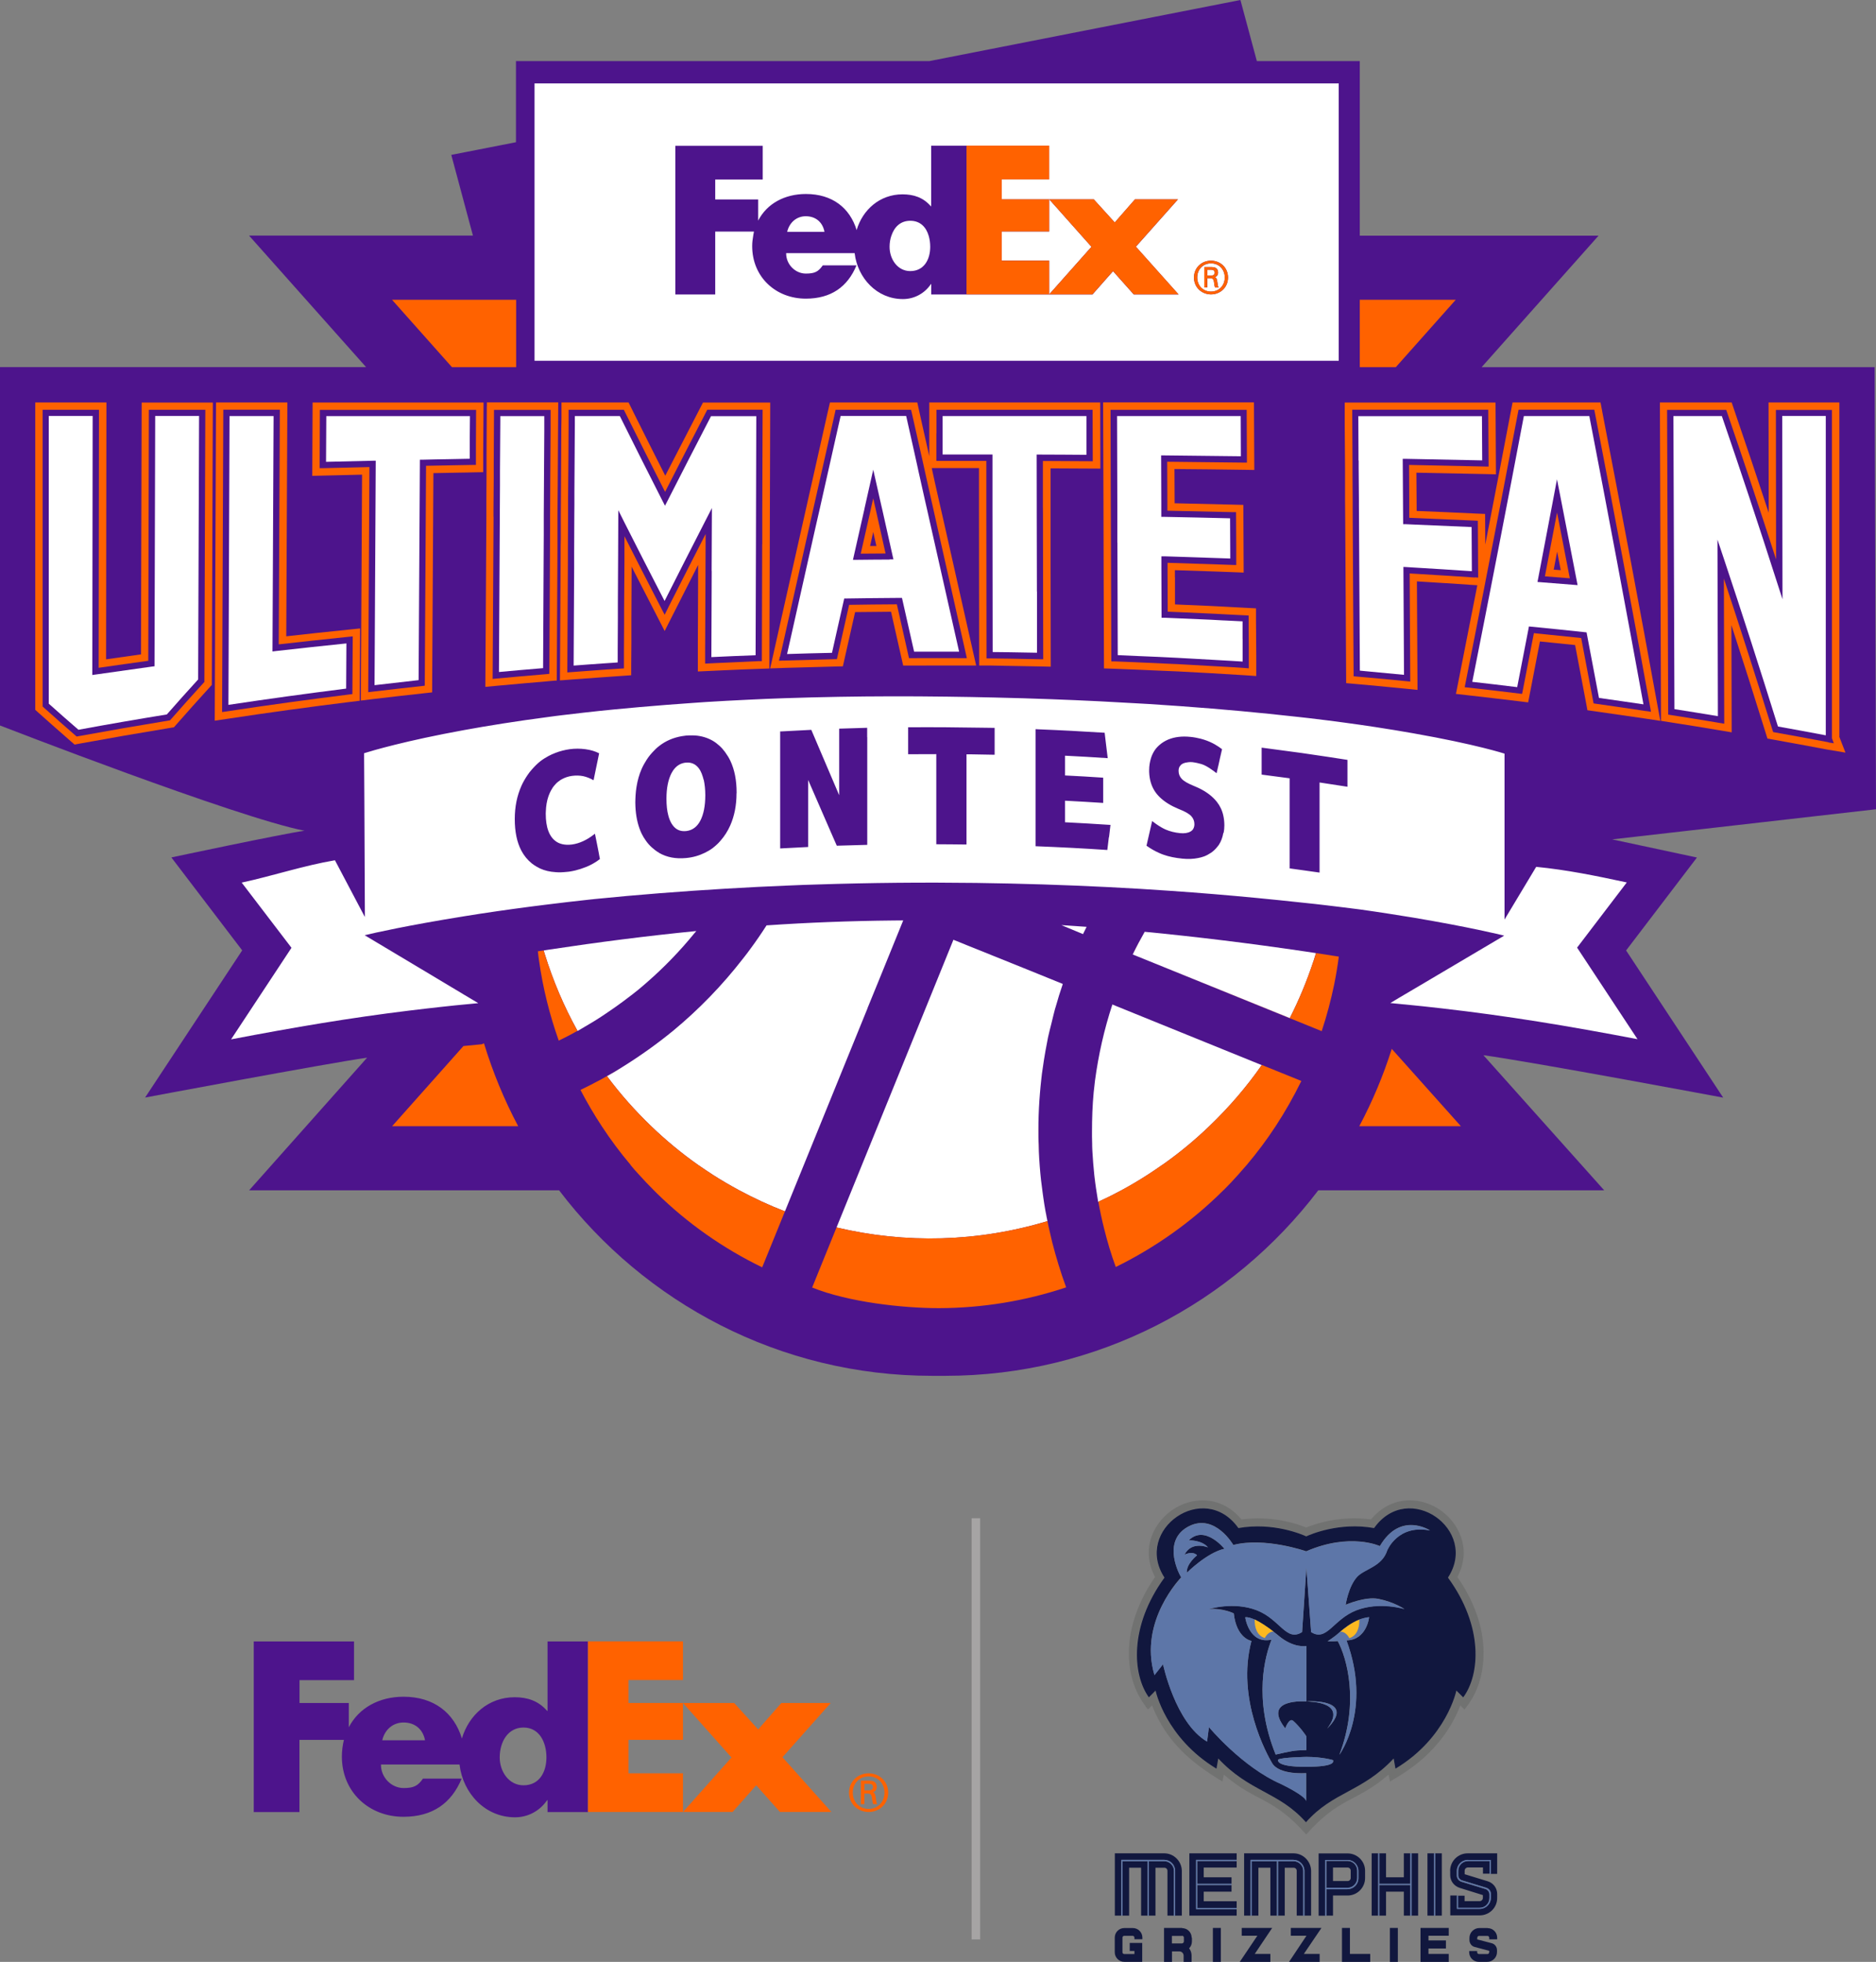 <?xml version="1.0" encoding="UTF-8"?><svg xmlns="http://www.w3.org/2000/svg" viewBox="0 0 219.28 229.27"><rect x="0" y="0" width="219.28" height="229.27" fill="#808080" stroke="none"/><defs><style>.cls-1{fill:#5d76a8;}.cls-1,.cls-2,.cls-3,.cls-4,.cls-5,.cls-6,.cls-7,.cls-8{stroke-width:0px;}.cls-2{fill:#717271;}.cls-3{fill:#11173e;}.cls-4{fill:#a6a4a4;}.cls-5{fill:#4d148c;}.cls-6{fill:#fff;}.cls-7{fill:#fcb921;}.cls-8{fill:#ff6200;}</style></defs><g id="Layer_1"><path class="cls-3" d="M138.17,225.3h-2.11v3.98h.93v-1.24h.86c.28,0,.5.22.5.5v.73h.93v-.73c0-.33-.1-.62-.29-.86.21-.21.33-.48.33-.81v-.43h-.03c0-.62-.5-1.12-1.12-1.12ZM138.38,226.87c0,.12-.1.24-.24.24h-1.16v-.88h1.19v-.02c.1,0,.21.09.21.21v.45Z"/><polygon class="cls-3" points="157.79 225.3 156.86 225.3 156.86 229.27 160.16 229.27 160.16 228.34 157.79 228.34 157.79 225.3"/><polygon class="cls-3" points="166.04 229.27 169.34 229.27 169.34 228.34 166.97 228.34 166.97 227.7 169.01 227.7 169.01 226.76 166.97 226.76 166.97 226.21 169.34 226.21 169.34 225.3 166.04 225.3 166.04 229.27"/><polygon class="cls-3" points="145.14 225.3 145.14 226.21 146.97 226.21 144.91 229.27 148.49 229.27 148.49 228.34 146.66 228.34 148.7 225.3 145.14 225.3"/><polygon class="cls-3" points="150.88 225.3 150.88 226.21 152.71 226.21 150.67 229.27 154.25 229.27 154.25 228.34 152.4 228.34 154.46 225.3 150.88 225.3"/><rect class="cls-3" x="162.46" y="225.3" width=".93" height="3.98"/><rect class="cls-3" x="141.77" y="225.3" width=".93" height="3.98"/><path class="cls-3" d="M159.56,219.47v-.86c0-1.11-.92-2.02-2.04-2.02h-3.39v7.28h.76v-6.52h2.61c.71,0,1.28.57,1.28,1.28v.86c0,.71-.57,1.28-1.28,1.28h-2.47v3.09h.78v-2.35h1.71c1.12,0,2.04-.92,2.04-2.04Z"/><path class="cls-3" d="M158.64,219.47v-.86c0-.62-.5-1.14-1.14-1.14h-2.47v3.15h2.47c.62,0,1.14-.5,1.14-1.14ZM155.81,218.24h1.71c.21,0,.36.17.36.36v.86c0,.21-.17.36-.36.36h-1.71v-1.59Z"/><path class="cls-1" d="M157.5,220.77c.71,0,1.28-.57,1.28-1.28v-.86c0-.71-.57-1.28-1.28-1.28h-2.61v6.52h.14v-3.09h2.47ZM155.03,217.46h2.47c.64,0,1.14.52,1.14,1.14v.86c0,.64-.52,1.14-1.14,1.14h-2.47v-3.15Z"/><polygon class="cls-3" points="139.02 223.86 144.55 223.86 144.55 223.1 139.8 223.1 139.8 217.34 144.55 217.34 144.55 216.58 139.02 216.58 139.02 223.86"/><polygon class="cls-3" points="139.94 222.96 144.55 222.96 144.55 222.18 140.7 222.18 140.7 221.06 143.95 221.06 143.95 220.28 139.94 220.28 139.94 222.96"/><polygon class="cls-3" points="139.94 220.14 143.95 220.14 143.95 219.38 140.7 219.38 140.7 218.24 144.55 218.24 144.55 217.48 139.94 217.48 139.94 220.14"/><polygon class="cls-1" points="139.8 223.1 144.55 223.1 144.55 222.96 139.94 222.96 139.94 220.28 143.95 220.28 143.95 220.14 139.94 220.14 139.94 217.48 144.55 217.48 144.55 217.34 139.8 217.34 139.8 223.1"/><polygon class="cls-3" points="146.31 217.5 146.31 223.86 147.09 223.86 147.09 218.26 148.49 218.26 148.49 223.86 149.25 223.86 149.25 217.5 146.31 217.5"/><path class="cls-3" d="M151.19,217.34c.69,0,1.28.57,1.28,1.3v5.22h.78v-5.24c-.02-1.12-.93-2.04-2.06-2.04h-5.77v7.28h.76v-6.52h5.01Z"/><path class="cls-3" d="M151.57,218.62v5.24h.76v-5.22c0-.64-.52-1.14-1.14-1.14h-1.8v6.36h.78v-5.6h1.04c.21,0,.36.17.36.36Z"/><path class="cls-1" d="M151.19,217.5c.62,0,1.14.5,1.14,1.14v5.24h.14v-5.24c0-.73-.59-1.3-1.28-1.3h-5.01v6.52h.14v-6.36h2.94v6.38h.14v-6.38h1.8Z"/><path class="cls-3" d="M136.46,218.62v5.24h.76v-5.22c0-.64-.52-1.14-1.14-1.14h-1.8v6.36h.78v-5.6h1.04c.21,0,.36.17.36.36Z"/><path class="cls-3" d="M136.08,217.34c.71,0,1.28.57,1.28,1.3v5.22h.78v-5.24c-.02-1.12-.93-2.04-2.06-2.04h-5.77v7.28h.76v-6.52h5.01Z"/><polygon class="cls-3" points="131.21 217.5 131.21 223.86 131.98 223.86 131.98 218.26 133.38 218.26 133.38 223.86 134.15 223.86 134.15 217.5 131.21 217.5"/><path class="cls-1" d="M136.08,217.5c.62,0,1.14.5,1.14,1.14v5.24h.14v-5.24c0-.73-.57-1.3-1.28-1.3h-5.01v6.52h.14v-6.36h2.94v6.38h.14v-6.38h1.8Z"/><rect class="cls-3" x="167.75" y="216.58" width=".78" height="7.28"/><rect class="cls-3" x="166.85" y="216.58" width=".76" height="7.28"/><rect class="cls-1" x="167.61" y="216.58" width=".14" height="7.28"/><rect class="cls-3" x="165" y="216.58" width=".76" height="7.28"/><rect class="cls-3" x="160.33" y="216.58" width=".76" height="7.28"/><polygon class="cls-3" points="164.85 220.14 164.85 216.58 164.09 216.58 164.09 219.38 162.01 219.38 162.01 216.58 161.23 216.58 161.23 220.14 164.85 220.14"/><polygon class="cls-3" points="161.23 220.28 161.23 223.86 162.01 223.86 162.01 221.06 164.09 221.06 164.09 223.86 164.85 223.86 164.85 220.28 161.23 220.28"/><polygon class="cls-1" points="164.85 216.58 164.85 220.14 161.23 220.14 161.23 216.58 161.1 216.58 161.1 223.86 161.23 223.86 161.23 220.28 164.85 220.28 164.85 223.86 165 223.86 165 216.58 164.85 216.58"/><path class="cls-3" d="M132.05,227.06v.93h.55v.36h-1.19c-.12,0-.21-.1-.21-.21v-1.71c0-.12.1-.21.21-.21h.98c.12,0,.21.1.21.21v.19h.93v-.19c0-.62-.5-1.12-1.12-1.12h-.99c-.62,0-1.12.5-1.12,1.12v1.71c0,.62.5,1.12,1.12,1.12h2.09v-2.21h-1.47Z"/><path class="cls-3" d="M173.89,225.31h-.97c-.64,0-1.16.52-1.16,1.16v.24c0,.38.24.71.6.81l1.71.45v.17c0,.12-.1.21-.21.21h-.99c-.12,0-.21-.1-.21-.21v-.14h-.93v.14c0,.62.5,1.12,1.12,1.12h.99c.62,0,1.14-.5,1.14-1.14v-.22c0-.38-.24-.71-.6-.81l-1.71-.45v-.19c0-.12.1-.22.22-.22h.97c.12,0,.21.1.21.21v.19h.93v-.19c0-.62-.5-1.12-1.12-1.12Z"/><path class="cls-3" d="M169.51,218.62v.52c0,.67.45,1.26,1.09,1.47l2.73.85v.33c0,.21-.17.38-.38.38h-1.76v-.64h-.76v1.42h2.52c.64,0,1.14-.52,1.14-1.14v-.43c0-.28-.19-.54-.45-.62l-2.82-.86c-.33-.1-.54-.4-.54-.73v-.52c0-.71.57-1.3,1.3-1.3h2.66v1.63h.76v-2.4h-3.44c-1.14,0-2.06.92-2.06,2.06Z"/><path class="cls-3" d="M171.59,217.48c-.64,0-1.14.52-1.14,1.14v.52c0,.28.17.52.45.6l2.82.86c.33.1.55.4.55.74v.43c-.02.73-.6,1.3-1.31,1.3h-2.66v-1.56h-.78v2.32h3.44c1.14,0,2.06-.92,2.04-2.06v-.43c0-.69-.43-1.28-1.09-1.49l-2.71-.83v-.41c0-.21.17-.38.38-.38h1.76v.73h.78v-1.49h-2.52Z"/><path class="cls-1" d="M171.59,217.34c-.73,0-1.3.59-1.3,1.3v.52c0,.33.21.62.54.73l2.82.86c.26.09.45.35.45.62v.43c0,.62-.5,1.14-1.14,1.14h-2.52v-1.42h-.14v1.56h2.66c.71,0,1.3-.57,1.31-1.3v-.43c0-.35-.22-.64-.55-.74l-2.82-.86c-.28-.09-.45-.33-.45-.6v-.52c0-.62.5-1.14,1.14-1.14h2.52v1.5h.14v-1.64h-2.66Z"/><path class="cls-2" d="M134.18,199.78s.26-.26.48-.48c1.73,4.37,4.67,6.74,8.23,8.89,0,0,.09-.43.16-.81,3.84,3.32,5.65,2.51,9.63,7,3.96-4.48,5.84-3.72,9.63-7,.07.38.16.81.16.81,1.59-.95,6.05-3.35,8.23-8.89.22.22.48.48.48.48.38-.52,2.23-2.59,2.23-6.6.02-3.16-1.24-6.26-3.06-8.89.5-.95.74-1.9.74-2.82,0-2.07-1.16-3.92-2.78-5.03-2.26-1.54-5.65-1.75-8.06,1.12-3.51-.48-6.45.48-7.57.95-1.12-.47-4.06-1.42-7.57-.95-2.4-2.87-5.81-2.66-8.06-1.12-1.62,1.11-2.78,2.96-2.78,5.03,0,.92.24,1.87.74,2.82-1.81,2.61-3.06,5.72-3.06,8.89,0,3.8,1.62,5.76,2.23,6.6ZM144.74,178.57c4.06-.73,7.49.76,7.93.97.47-.21,3.87-1.69,7.93-.97,4.01-5.65,12.29.19,8.64,5.79,4.17,5.7,3.75,11.34,1.78,14l-.8-.8s-1.12,5.51-7.12,9.13l-.21-1.19c-3.7,3.94-7.07,3.85-10.25,7.45-3.2-3.6-6.57-3.51-10.25-7.45l-.21,1.19c-5.98-3.61-7.12-9.13-7.12-9.13l-.79.8c-1.92-2.64-2.35-8.28,1.82-14-3.65-5.6,4.63-11.44,8.64-5.79Z"/><path class="cls-3" d="M139.92,181.75s-1.3,1.02-1.19,2.04c0,0,2.35-2.35,4.39-2.8,0,0-2.28-2.85-4.17-.99,0,0,1.52-.05,2.25.83,0,0-1.9-.81-2.75.85,0,0,.93-.48,1.47.07Z"/><path class="cls-3" d="M134.28,198.36l.79-.8s1.14,5.51,7.12,9.13l.21-1.19c3.68,3.94,7.05,3.85,10.25,7.45,3.18-3.6,6.55-3.51,10.25-7.45l.21,1.19c6-3.61,7.12-9.13,7.12-9.13l.8.8c1.97-2.66,2.39-8.3-1.78-14,3.65-5.6-4.63-11.44-8.64-5.79-4.06-.73-7.47.76-7.93.97-.45-.21-3.87-1.69-7.93-.97-4.01-5.65-12.29.19-8.64,5.79-4.17,5.72-3.73,11.36-1.82,14ZM152.71,206.47c-3.8.02-3.3-.85-3.3-.85.41-.26,3.3-.31,3.3-.31,1.88,0,3.11.38,3.11.38-.03.1.5.76-3.11.78ZM155.15,201.98c2.35-3.09-1.88-3.11-2.45-3.15-.02,0-5.27-.41-2.47,3.15,0,0,.45-1.3.93-.88.66.57,1.54,1.73,1.54,1.85v1.56l-1.05.05c-.61.02-2.54.48-2.54.48-2.68-6.62-1.19-11.65-.48-13.43-2.64.57-3.08-2.61-3.08-2.61.27-.05.67.07,1.12.27,0,0,0,0,0-.01.71.35,1.56.92,2.21,1.43,0,0,0,0,0,0,0,0,.02.01.02.02.19.16.38.29.54.43,1.8,1.52,3.27,1.21,3.27,1.21v6.48c.35-.05,5.81-.26,2.45,3.15ZM157.38,191.69c3.01,8.12-.81,13.35-.83,13.38,2.37-6.21.85-11.37-.19-13.29-.54.05-1.18.02-1.18.02,0,0,.8-.5,1.31-.97.03-.03.07-.07.12-.1.43-.38,1.26-1.05,2.25-1.45.36-.14.76-.24,1.16-.29.02,0-.28,2.68-2.64,2.71ZM138.07,184.34c-.54-.92-2.11-4.46.92-6,3.03-1.52,5.17,2.2,5.17,2.2,3.68-.95,8.52.74,8.52.74,5.15-2.23,8.61-.61,8.61-.61,2.4-4.11,5.86-1.83,5.86-1.83-3.77-.74-5,2.33-5,2.33-.62,1.92-2.63,2.14-3.51,3.08-1.04,1.14-1.35,3.28-1.35,3.28,0,0,2.28-1,3.84-.69,1.87.38,3.03,1.19,3.03,1.19,0,0-2.9-.92-5.62.14-2.71,1.05-3.46,3.72-5.29,2.54l-.55-7.54-.5,7.54c-1.85,1.19-2.58-1.49-5.29-2.54s-5.62-.14-5.62-.14c1.63-.14,2.92.5,2.92.5.33,2.96,2.07,3.22,2.07,3.22-1.8,6.79,1.83,13.28,2.4,14.26.83,1.45,3.99,1.19,3.99,1.19v3.27c-.07-.59-2.49-1.78-2.92-1.99-4.56-1.99-8.44-6.66-8.44-6.66l-.22,1.69c-3.72-2.18-5.15-9.04-5.15-9.04l-1,1.26c-1.88-6.31,3.13-11.41,3.13-11.41Z"/><path class="cls-1" d="M155.82,205.69s-1.23-.38-3.11-.38c0,0-2.89.05-3.3.31,0,0-.5.86,3.3.85,3.61-.02,3.08-.67,3.11-.78Z"/><path class="cls-1" d="M149.43,191.14c-.16-.14-.35-.28-.54-.43,0,0-.02-.01-.02-.02-.29-.08-.77.21-1.03.73-.89-.26-1.21-1.22-1.17-2.15-.46-.2-.85-.32-1.12-.27,0,0,.43,3.18,3.08,2.61-.71,1.78-2.2,6.81.48,13.43,0,0,1.94-.47,2.54-.48l1.05-.05v-1.56c0-.12-.88-1.28-1.54-1.85-.48-.41-.93.88-.93.88-2.8-3.56,2.45-3.15,2.47-3.15v-6.48s-1.47.31-3.27-1.21Z"/><path class="cls-1" d="M152.69,198.83c.57.03,4.81.05,2.45,3.15,3.35-3.41-2.11-3.2-2.45-3.15Z"/><path class="cls-1" d="M156.62,190.72c-.05.03-.09.07-.12.1-.52.47-1.31.97-1.31.97,0,0,.64.03,1.18-.02,1.04,1.92,2.56,7.09.19,13.29.02-.03,3.84-5.26.83-13.38,2.37-.03,2.66-2.71,2.64-2.71-.4.05-.8.16-1.16.29-.99.4-1.82,1.07-2.25,1.45ZM157.72,191.43c-.28-.55-.79-.85-1.09-.71.43-.38,1.26-1.05,2.25-1.45.05.93-.28,1.9-1.16,2.16Z"/><path class="cls-1" d="M135.94,194.49s1.43,6.86,5.15,9.04l.22-1.69s3.87,4.67,8.44,6.66c.43.21,2.85,1.4,2.92,1.99v-3.27s-3.16.26-3.99-1.19c-.57-.99-4.2-7.47-2.4-14.26,0,0-1.75-.26-2.07-3.22,0,0-1.3-.64-2.92-.5,0,0,2.9-.92,5.62.14s3.44,3.73,5.29,2.54l.5-7.54.55,7.54c1.83,1.18,2.58-1.49,5.29-2.54,2.71-1.05,5.62-.14,5.62-.14,0,0-1.16-.81-3.03-1.19-1.56-.31-3.84.69-3.84.69,0,0,.31-2.14,1.35-3.28.88-.93,2.89-1.16,3.51-3.08,0,0,1.23-3.08,5-2.33,0,0-3.46-2.28-5.86,1.83,0,0-3.46-1.62-8.61.61,0,0-4.84-1.69-8.52-.74,0,0-2.14-3.72-5.17-2.2-3.03,1.54-1.45,5.08-.92,6,0,0-5.01,5.1-3.13,11.41l1-1.26ZM141.2,180.83c-.73-.88-2.25-.83-2.25-.83,1.88-1.87,4.17.99,4.17.99-2.04.45-4.39,2.8-4.39,2.8-.1-1.02,1.19-2.04,1.19-2.04-.54-.55-1.47-.07-1.47-.07.85-1.66,2.75-.85,2.75-.85Z"/><path class="cls-7" d="M147.84,191.41c.26-.52.74-.81,1.03-.73,0,0,0,0,0,0-.66-.52-1.5-1.09-2.21-1.43,0,0,0,0,0,.01-.03.93.28,1.89,1.17,2.15Z"/><path class="cls-7" d="M157.72,191.43c.88-.26,1.21-1.23,1.16-2.16-.99.4-1.82,1.07-2.25,1.45.29-.14.81.16,1.09.71Z"/><rect class="cls-4" x="113.57" y="177.42" width="1" height="49.22"/><path class="cls-5" d="M64,199.93h-.05c-1.03-1.18-2.31-1.59-3.8-1.59-3.05,0-5.35,2.08-6.16,4.82-.92-3.02-3.3-4.88-6.82-4.88-2.86,0-5.23,1.31-6.4,3.57v-2.84h-5.76v-2.67h6.37v-4.52h-11.72v19.94h5.34v-8.44h5.2c-.15.61-.24,1.27-.24,1.95,0,4.14,3.16,7.04,7.2,7.04,3.38,0,5.61-1.58,6.8-4.46h-4.52c-.6.85-1.07,1.1-2.27,1.1-1.42,0-2.64-1.24-2.64-2.7v-.05h9.19v.05c.4,3.29,2.96,6.12,6.48,6.12,1.52,0,2.9-.75,3.75-2h.05v1.39h4.73v-19.94h0s-4.73,0-4.73,0v8.12ZM44.68,203.37c.29-1.26,1.27-2.08,2.49-2.08,1.34,0,2.27.8,2.51,2.08.1,0-5,0-5,0ZM61.19,208.63c-1.71,0-2.78-1.6-2.78-3.26,0-1.78.93-3.49,2.78-3.49s2.68,1.71,2.68,3.49c0,1.69-.81,3.26-2.68,3.26Z"/><path class="cls-8" d="M101.53,207.23c-1.21,0-2.29.91-2.29,2.26s1.07,2.26,2.29,2.26,2.29-.91,2.29-2.26-1.07-2.26-2.29-2.26ZM101.53,211.39c-1.07,0-1.85-.8-1.85-1.9s.78-1.9,1.85-1.9,1.85.8,1.85,1.9-.78,1.9-1.85,1.9Z"/><path class="cls-8" d="M102.01,209.44h0c.27-.05.47-.29.47-.6,0-.5-.27-.75-.85-.75h-1v2.74h.4v-1.24h.39c.27,0,.39.09.46.32.09.3.07.67.18.92h.47c-.09-.1-.13-.52-.17-.77-.05-.38-.13-.58-.36-.62ZM101.54,209.23h0s-.5,0-.5,0v-.78h.5c.39,0,.5.17.5.39,0,.18-.11.39-.5.39Z"/><polygon class="cls-8" points="73.46 207.23 73.46 203.32 79.83 203.32 79.83 199.01 73.46 199.01 73.46 196.33 79.83 196.33 79.83 191.81 68.73 191.81 68.73 211.75 79.83 211.75 79.83 207.23 73.46 207.23"/><polygon class="cls-8" points="97.1 199.01 91.33 199.01 88.62 202.1 85.81 199.01 79.83 199.01 85.5 205.38 79.83 211.75 85.63 211.75 88.39 208.63 91.17 211.75 97.18 211.75 91.46 205.35 97.1 199.01"/></g><g id="Layer_2"><path class="cls-5" d="M219.12,42.91h-45.94s13.67-15.37,13.67-15.37h-27.91V7.14h-12.03l-1.92-7.14-36.36,7.14h-48.32v9.48l-7.56,1.48,2.53,9.43h-26.17l13.68,15.37H0s0,41.88,0,41.88c0,0,27.65,10.75,35.59,12.3-2.73.39-15.56,3.12-15.56,3.12l8.28,10.86-11.35,17.2s20.94-3.94,25.95-4.66l-13.79,15.5h36.23c10.01,13.16,25.83,21.68,43.6,21.68h1.54c17.77,0,33.59-8.51,43.6-21.68h33.42l-14.12-15.79c5.78.79,28.03,4.96,28.03,4.96l-11.35-17.2,8.28-10.86s-9.04-1.94-9.91-2.12l30.84-3.52-.16-51.66ZM7.52,91.4"/></g><g id="Layer_3"><path class="cls-6" d="M124.06,108.11c.84.35,1.68.7,2.53,1.05.12-.24.24-.49.36-.73.02-.04.04-.08.06-.12-.99-.07-1.97-.14-2.94-.2h0Z"/><path class="cls-6" d="M130.03,117.36c-.97,2.94-1.64,5.94-2.04,8.93-.04.33-.07.66-.11.98-.01.12-.03.23-.04.35-.15,1.56-.2,3.11-.2,4.66,0,.18,0,.36,0,.54,0,.29.01.59.02.88,0,.05,0,.1,0,.15,0,.25.02.5.03.75.05.88.12,1.75.21,2.62,0,.04.01.07.01.11.05.49.12.98.19,1.47.03.19.06.39.09.58.06.36.11.71.17,1.07,0,0,0,0,0,0,.9-.41,1.8-.86,2.68-1.33,1.04-.56,2.07-1.17,3.08-1.82.29-.19.58-.38.86-.57.28-.19.55-.38.83-.57.1-.07.2-.14.31-.21,1.87-1.33,3.6-2.78,5.21-4.32,2.31-2.21,4.37-4.6,6.15-7.16,0,0,0,0,0,0l-17.01-6.9-.46-.19Z"/><path class="cls-6" d="M73.73,116.35c.32-.25.65-.5.96-.76.33-.27.65-.55.97-.83,1.97-1.72,3.81-3.62,5.49-5.68.08-.1.16-.19.24-.28-5.77.57-11.46,1.3-17.2,2.17-.21.03-.43.07-.64.1.05.15.1.31.14.46.95,3.06,2.21,6.05,3.82,8.95,0,0,0,0,0,0,.16-.09.32-.18.48-.28.47-.27.94-.55,1.4-.83,0,0,.02-.01.03-.02.83-.51,1.64-1.06,2.44-1.62.64-.45,1.26-.91,1.88-1.39Z"/><path class="cls-6" d="M133.8,108.89c-.49.86-.96,1.74-1.4,2.65,0,0,0,0,0,0l.52.21,17.84,7.23c1.09-2.15,2.01-4.37,2.76-6.64.1-.32.2-.64.3-.96-.45-.07-.89-.13-1.33-.2-6.56-.97-12.77-1.72-18.69-2.29Z"/><path class="cls-6" d="M112.83,110.38c-.46-.19-.93-.37-1.39-.56l-.05.13-1.29,3.18-.24.59-.24.59-1.04,2.56-10.8,26.57s0,0,0,0c8.05,1.92,16.56,1.71,24.65-.74-.06-.29-.12-.59-.17-.88-.02-.1-.04-.2-.06-.3-.09-.52-.18-1.04-.25-1.57-.02-.17-.05-.33-.07-.5-.07-.52-.14-1.04-.2-1.56-.24-2.19-.33-4.4-.3-6.62,0-.01,0-.03,0-.04h0c.02-1.17.08-2.35.18-3.53.02-.26.04-.52.07-.78.02-.25.06-.51.08-.76.03-.23.05-.47.08-.7.07-.52.15-1.05.23-1.57.11-.71.24-1.42.38-2.13.04-.18.06-.35.1-.53,0,0,0,0,0,0,.11-.52.25-1.04.38-1.56.08-.34.16-.69.25-1.03,0,0,0,0,0,0,.07-.25.12-.49.19-.74.02-.07.05-.14.07-.22,0,0,0,0,0,0,.25-.89.52-1.78.83-2.67,0,0,0-.02,0-.03,0,0,0,0,0,0-2.82-1.15-5.63-2.28-8.44-3.41-.99-.4-1.97-.79-2.96-1.19Z"/><path class="cls-6" d="M101.4,117.81l.65-1.59.65-1.59,2.87-7.06h0s-.02,0-.03-.01h0c-.38,0-.75,0-1.13.01-5.07.05-9.99.24-14.81.57h0c-.61.95-1.24,1.87-1.9,2.76-.13.18-.26.36-.4.54-.15.2-.31.39-.46.59-2.42,3.12-5.15,5.93-8.13,8.4-1.89,1.55-3.9,2.98-5.99,4.28,0,0-.02.01-.03.02-.57.36-1.14.7-1.74,1.03,1.58,2.13,3.32,4.07,5.17,5.85,1.73,1.66,3.57,3.18,5.49,4.53.28.19.56.38.84.57.29.19.57.38.86.57,1.01.65,2.05,1.25,3.1,1.82,1.73.93,3.52,1.76,5.34,2.46l6.3-15.49,3.36-8.26Z"/><path class="cls-6" d="M18.06,77.86l-.32.04c-2.19.3-4.39.61-6.53.92l-.42.06.04-30.27h-5.13v33.62c1.14,1.02,2.3,2.04,3.47,3.05,3.41-.63,6.88-1.23,10.33-1.79,1.2-1.37,2.43-2.74,3.66-4.09l.11-30.79h-5.13l-.08,29.24Z"/><path class="cls-6" d="M40.49,75.19c-2.73.28-5.49.58-8.23.89l-.41.05.13-27.51h-5.15l-.13,33.75c4.56-.69,9.18-1.32,13.76-1.9l.03-5.28Z"/><path class="cls-6" d="M43.92,53.83l-.14,26.24c1.71-.2,3.44-.4,5.15-.59l.15-25.76h.36c.98-.03,1.96-.04,2.94-.06.84-.02,1.68-.03,2.53-.05v-.84s0-.85,0-.85v-.85s.02-2.44.02-2.44h-16.79l-.03,5.34c1.81-.04,3.63-.09,5.44-.13h.38Z"/><path class="cls-6" d="M63.54,66.21l.02-3.71v-.85s0-.85,0-.85v-.52s.03-5.26.03-5.26l.03-4.64v-1.75s-2.67,0-2.67,0h-2.47v.64s-.04,5.78-.04,5.78v.85s0,.85,0,.85l-.02,3.63v.08s-.1,18.07-.1,18.07c1.71-.16,3.45-.31,5.16-.45l.06-11.86Z"/><path class="cls-6" d="M83.19,66.71h0s-.04,10.08-.04,10.08c1.71-.08,3.45-.16,5.17-.22l.04-12.9h0s.01-3.88.01-3.88l.03-11.16h-5.29c-1.78,3.44-3.44,6.66-5.05,9.83l-.33.64-.33-.64c-1.7-3.34-3.36-6.64-4.94-9.82,0,0,0-.01,0-.02h-5.27v1.05s-.05,7.8-.05,7.8v1.51s-.01,1.22-.01,1.22l-.02,4.57v.85s0,.85,0,.85l-.02,3.71-.04,7.6c1.24-.1,2.49-.18,3.72-.27.4-.03.81-.06,1.21-.08,0,0,0,0,0,0,.07,0,.15-.01.22-.02v-.28s0,0,0,0v-1.2s.02-3.72.02-3.72v-.85s0-.85,0-.85l.03-5.79.02-4.62v-.48s.24.48.24.48l.44.88c1.52,3.01,3.11,6.12,4.73,9.25,1.55-3.08,3.14-6.19,4.84-9.51l.42-.82.27-.53v.53s-.03,6.82-.03,6.82Z"/><path class="cls-6" d="M107.31,54.84c-.08-.38-.17-.75-.25-1.13-.08-.38-.17-.75-.25-1.13-.3-1.32-.59-2.65-.89-3.97h-7.66c-.08.37-.17.74-.25,1.1-.74,3.3-1.49,6.6-2.23,9.92-.08.36-.16.73-.25,1.09h0c-.1.45-.2.9-.31,1.36,0,0,0,0,0,0-1.07,4.77-2.15,9.55-3.22,14.35,1.75-.06,3.52-.1,5.25-.14l.53-2.37h0s.9-3.98.9-3.98h.29c2.02-.03,4.09-.06,6.17-.07h.29s1.42,6.29,1.42,6.29c1.74,0,3.5,0,5.26,0-1.09-4.84-2.18-9.67-3.27-14.5-.17-.76-.34-1.52-.51-2.27-.06-.28-.12-.56-.19-.83h0c-.28-1.24-.56-2.48-.83-3.71ZM103.97,65.39c-1.27,0-2.54.02-3.81.03h-.46s1.33-5.89,1.33-5.89l.04-.2h0s1-4.44,1-4.44l.36,1.59c.19.84.38,1.69.57,2.53.04.16.07.32.11.47.41,1.82.81,3.64,1.22,5.45l.1.44h-.45Z"/><path class="cls-6" d="M126.99,53.16v-4.54h-16.81v4.49c.15,0,.31,0,.46,0,.25,0,.5,0,.76,0,.25,0,.5,0,.76,0,1.16,0,2.33,0,3.49,0h.36s0,1.41,0,1.41v4.43s0,0,0,0v.29s.02,16.96.02,16.96c.76,0,1.52.02,2.28.03h0c.96.02,1.93.03,2.9.05v-7.15s-.01,0-.01,0l-.02-9.23v-.77s-.01-6.01-.01-6.01h.37c1.82,0,3.64.02,5.46.03Z"/><path class="cls-6" d="M130.63,76.56c.83.03,1.66.08,2.5.11,1.47.06,2.94.12,4.41.2.24.01.49.02.73.04.24.01.48.03.73.04,1.24.07,2.48.14,3.72.21.84.05,1.69.09,2.53.15v-2.64s-.01,0-.01,0v-.34s0-1.72,0-1.72c-.67-.04-1.34-.07-2.01-.1h0c-.09,0-.18,0-.27-.01-.24-.01-.49-.02-.73-.04-.24-.01-.49-.02-.73-.04-1.47-.07-2.94-.13-4.42-.19-.32-.01-.64-.03-.96-.04h-.35s-.02-5.82-.02-5.82h0s0-1.36,0-1.36h.38c2.36.08,4.76.16,7.17.24.17,0,.33.01.5.02v-.57s-.02-4.13-.02-4.13c-2.56-.07-5.12-.12-7.68-.17h-.36s0-1.55,0-1.55l-.02-5.63h.37c2.98.03,5.97.06,8.95.1l-.02-4.7h-14.45l.03,10.33v4.46s.01,0,.01,0l.04,13.15Z"/><path class="cls-6" d="M158.81,53.81v.85s.03,3.74.03,3.74v.64s.09,15.91.09,15.91l.02,3.42c.2.02.4.04.61.06,1.51.14,3.03.28,4.55.43l-.07-12.61.39.02c.27.02.54.03.8.05,2.26.13,4.54.28,6.81.43l-.03-5.16c-2.26-.1-4.52-.2-6.78-.29-.29-.01-.58-.03-.87-.04h-.35s-.02-2.95-.02-2.95l-.03-4.69h.37c2.97.06,5.95.12,8.92.18l-.03-5.17h-14.45l.02,4.33v.85Z"/><path class="cls-6" d="M178.12,48.62c-1.97,10.39-4,20.84-6.03,31.06,1.74.2,3.5.4,5.25.62.44-2.24.87-4.49,1.31-6.76l.06-.33.33.03c2.05.2,4.12.41,6.14.63l.27.03.05.27c.47,2.45.93,4.91,1.4,7.39,1.73.24,3.47.5,5.2.75-2.04-11.18-4.17-22.51-6.33-33.69h-7.64ZM183.91,68.34c-1.26-.1-2.53-.2-3.79-.3l-.41-.03.08-.4c.62-3.22,1.23-6.46,1.85-9.73l.35-1.87.37,1.87c.65,3.32,1.3,6.66,1.95,10.03l.09.47-.48-.04Z"/><path class="cls-6" d="M208.32,48.62l.03,21.41-.72-2.23c-2.06-6.42-4.2-12.87-6.37-19.18h-5.66l.12,34.25c1.67.26,3.38.54,5.08.82l-.05-20.63.72,2.15c2.16,6.46,4.29,13.08,6.35,19.69,1.86.33,3.74.68,5.59,1.03v-37.32h-5.09Z"/><path class="cls-6" d="M190.14,103.12c-3.68-.79-7-1.47-10.58-1.82l-3.7,6.16v-19.39s-3.3-1.08-10.63-2.37c-1.36-.24-2.85-.49-4.49-.74-2.3-.35-4.88-.7-7.75-1.04-.27-.03-.54-.06-.81-.09-.24-.03-.48-.06-.73-.08,0,0,0,0,0,0-.03,0-.06,0-.09-.01-3.94-.44-8.39-.86-13.39-1.22-1.2-.09-2.43-.17-3.69-.25-.24-.01-.48-.03-.72-.04-.24-.01-.48-.03-.72-.04-1.42-.08-2.88-.16-4.38-.24-1.8-.09-3.67-.17-5.59-.24h0c-2.15-.08-4.38-.15-6.68-.2,0,0,0,0,0,0-1.79-.04-3.62-.08-5.5-.1-4.45-.06-8.67-.05-12.66.02h0c-2.16.04-4.25.09-6.28.16h0c-1.48.05-2.92.11-4.33.18-1.7.08-3.34.17-4.94.27-.24.02-.48.03-.72.05-.24.02-.48.03-.72.05-1.06.07-2.11.15-3.13.23-2.16.17-4.22.35-6.17.54-1.2.12-2.37.24-3.5.37h0c-.85.1-1.67.19-2.48.29-.27.03-.54.07-.81.1-.28.03-.55.07-.82.11-3.81.5-7.11,1.03-9.9,1.54-6.91,1.26-10.74,2.41-11.67,2.7v.58s.03,5.18.03,5.18l.06,13.38-.32-.6-3.18-6.03c-3.66.62-7.32,1.84-10.9,2.61l5.82,7.62-7.06,10.7c7.49-1.43,13.87-2.51,20.81-3.36,1.21-.15,2.45-.29,3.7-.43.28-.03.56-.06.84-.09.28-.03.56-.06.84-.09.72-.07,1.44-.14,2.18-.21.17-.02.34-.03.52-.05l-.6-.36-1.01-.6-.5-.3-.5-.3-2.17-1.3-8.5-5.08c1.08-.26,5.07-1.16,11.61-2.21,1.22-.2,2.52-.4,3.91-.6,1.2-.17,2.47-.35,3.79-.52.2-.03.41-.05.62-.08h0c.08-.01.17-.02.25-.03.28-.04.57-.07.86-.11,1.73-.22,3.57-.43,5.49-.64.09,0,.19-.02.28-.03,5.06-.51,10.21-.91,15.42-1.22h0c2.45-.15,4.92-.27,7.4-.37h0c1.1-.05,2.21-.09,3.32-.12,0,0,0,0,0,0,6.13-.2,12.32-.26,18.56-.18h0c5.14.07,10.3.23,15.48.49,2.43.12,4.86.27,7.28.44h0c3.35.23,6.7.51,10.04.83,1.69.16,3.39.34,5.08.52.28.03.57.06.85.09.28.03.57.06.85.09.49.06.98.11,1.46.17.58.07,1.15.14,1.73.21.4.05.8.1,1.2.15.32.04.64.08.95.12,2.28.32,4.34.65,6.18.95,6.47,1.09,10.12,1.98,10.59,2.1l-9.74,5.76-1.78,1.05-.78.46-.5.3-.5.3h-.02s.02.01.03.01c.28.03.56.05.84.08.23.02.46.04.69.07.05,0,.1,0,.14.01,1.48.14,2.92.3,4.33.46,7.76.89,14.65,2.03,22.87,3.6l-7.06-10.7,5.81-7.62ZM68.54,101.29s-.05.03-.08.04c-.4.16-.81.29-1.21.39-.24.06-.48.1-.72.14-.06,0-.12.01-.19.02-.28.03-.55.05-.81.06-.2,0-.4,0-.59-.02-.67-.04-1.27-.18-1.82-.43-.12-.06-.23-.13-.35-.19,0,0,0,0-.01,0-.21-.12-.42-.26-.61-.41-.49-.4-.9-.89-1.22-1.5-.51-.98-.76-2.2-.76-3.66s.26-2.73.78-3.9c.2-.45.44-.85.7-1.24.16-.24.33-.46.52-.67.31-.35.63-.68,1-.97.3-.23.61-.42.94-.6.26-.14.53-.26.82-.37.26-.1.53-.19.81-.26.28-.07.56-.13.86-.17.6-.08,1.2-.08,1.81,0,.61.08,1.15.24,1.62.48-.05.24-.1.49-.15.73-.05.26-.1.51-.16.77-.11.55-.22,1.1-.34,1.65-.4-.23-.81-.39-1.22-.48-.41-.08-.84-.09-1.3-.03-.42.06-.79.18-1.13.36-.08.04-.15.08-.23.13,0,0,0,0,0,0-.21.14-.41.3-.58.49-.11.12-.21.24-.31.38-.03.04-.04.08-.07.12,0,0,0,0,0,0-.18.28-.32.58-.44.92-.18.52-.28,1.11-.3,1.77,0,0,0,0,0,0,0,.08-.01.15-.01.23,0,.82.1,1.5.31,2.05.12.33.29.61.48.84.1.12.21.22.33.31.11.09.23.16.35.22.14.07.3.12.46.16.34.08.71.09,1.13.04.88-.12,1.77-.53,2.65-1.23.01,0,.02-.02.04-.03.05.23.09.46.14.69.05.23.09.47.14.7.06.29.11.58.17.87,0,.04.02.08.02.12.04.19.08.39.11.58-.47.37-1.02.68-1.62.93ZM86.09,92.7h0c0,1.41-.25,2.66-.73,3.75-.3.68-.68,1.27-1.13,1.78-.11.12-.21.25-.33.36t0,0c-.19.18-.39.36-.6.52-.28.21-.59.39-.9.54-.67.33-1.41.55-2.22.62-1.19.11-2.22-.08-3.12-.59-.02-.01-.03-.02-.05-.04-.3-.17-.57-.39-.83-.62-.25-.23-.48-.48-.68-.77-.19-.26-.36-.54-.51-.85-.37-.78-.6-1.69-.69-2.72h0c-.02-.28-.04-.56-.04-.86,0-.04,0-.07,0-.1,0-.27.02-.53.03-.79.02-.34.06-.66.11-.98.12-.74.31-1.43.59-2.07.17-.39.37-.74.58-1.07.07-.11.14-.21.21-.31,0,0,0,0,0,0,.14-.2.3-.38.46-.56.26-.28.52-.55.83-.78.76-.59,1.64-.96,2.62-1.13.16-.03.33-.05.5-.07.12-.01.23-.02.34-.02.26-.01.51,0,.75.01.75.06,1.43.27,2.04.62.27.16.52.35.75.56.25.22.47.47.67.74.01.02.03.04.04.06.22.3.42.62.59.98.49,1.04.73,2.27.73,3.71,0,.02,0,.04,0,.06ZM101.37,86.14v12.59c-.13,0-.26,0-.39.01h0c-1.06.03-2.12.06-3.17.09-.21-.48-.42-.96-.63-1.44-.03-.07-.06-.13-.09-.2,0-.01,0-.02-.01-.03,0,0,0,0,0,0-.4-.93-.8-1.85-1.21-2.78,0,0,0,0,0,0-.47-1.08-.94-2.17-1.41-3.24v7.84c-1.09.05-2.18.11-3.27.17v-12.39h0v-1.29c.06,0,.13,0,.19,0h0c1.15-.06,2.3-.12,3.45-.18.16.37.31.73.47,1.1.13.31.27.63.4.94.41.95.82,1.91,1.22,2.86h0c.39.91.78,1.83,1.17,2.74v-7.78c1.09-.04,2.18-.07,3.27-.1v1.09ZM116.26,86.08v2.12c-.93-.02-1.86-.04-2.79-.05h0c-.17,0-.34,0-.5,0v1.25h0v9.29c-1.18-.02-2.35-.02-3.53-.03v-.57h0v-9.96c-1.1,0-2.2,0-3.29.01v-3.15c2.86-.02,5.73,0,8.59.05h0c.51,0,1.02.01,1.52.02v1.03ZM129.61,97.84c-.06.5-.12.99-.18,1.49-2.79-.19-5.59-.33-8.38-.44v-12.73h0v-.95c.13,0,.25.01.38.02h0c2.56.1,5.13.24,7.69.4.04.34.08.68.12,1.02.06.52.12,1.04.19,1.56.02.13.03.26.05.39-1.66-.11-3.33-.21-4.99-.29v2.31c1.49.07,2.98.16,4.46.26v2.95c-1.49-.1-2.98-.18-4.46-.26v2.52c1.77.09,3.54.19,5.31.31-.06.48-.12.96-.17,1.44ZM142.99,97.34s0,0,0,0c-.09.52-.26.99-.53,1.4-.06.08-.12.16-.18.23-.11.14-.23.27-.36.39-.12.11-.24.21-.38.3-.24.16-.49.3-.77.41-.23.09-.48.15-.73.2h0c-.55.11-1.16.14-1.83.07-.83-.08-1.57-.23-2.22-.46-.19-.07-.38-.14-.56-.23-.47-.21-.94-.48-1.42-.82.05-.22.1-.44.15-.66.08-.33.15-.66.23-1h0c.09-.41.19-.82.28-1.22.17.13.33.25.49.36h0c.39.27.76.49,1.11.64.49.21,1.05.35,1.66.41.49.05.9-.01,1.21-.18.21-.11.34-.27.41-.49.04-.11.06-.23.06-.37,0-.36-.12-.68-.37-.95-.25-.27-.72-.54-1.41-.81-.1-.04-.2-.08-.29-.13-.14-.06-.28-.13-.42-.19t0,0c-.83-.42-1.48-.92-1.94-1.5-.41-.52-.67-1.13-.79-1.83-.04-.23-.06-.46-.07-.7,0-.07,0-.13,0-.2,0-.51.08-.97.21-1.4.09-.3.22-.58.38-.84.16-.26.36-.48.58-.68.02-.02.04-.04.06-.05.14-.12.29-.24.46-.34.16-.1.34-.19.52-.27.02,0,.03-.02.05-.02.72-.29,1.56-.4,2.54-.3.43.04.84.12,1.24.22.49.13.95.3,1.38.52.09.04.17.09.26.14.29.17.57.35.84.56-.02.09-.04.17-.06.26-.07.29-.13.58-.2.87,0,.03-.02.07-.02.1-.05.2-.09.39-.13.59-.03.11-.05.23-.08.34h0c-.05.22-.1.44-.15.65-.12-.1-.23-.18-.35-.27h0c-.38-.28-.73-.5-1.04-.65-.27-.13-.57-.21-.89-.28-.17-.03-.33-.07-.51-.09-.18-.02-.34-.02-.49,0-.24.02-.45.07-.63.15-.03.01-.06.02-.08.04-.13.07-.23.17-.3.28-.01.02-.03.04-.04.06-.08.14-.11.3-.11.49,0,.35.12.66.37.93.25.27.72.54,1.41.82.05.02.09.04.14.06,0,0,0,0,0,0,.15.06.29.13.43.19.92.44,1.62.98,2.12,1.61.37.47.63,1.01.76,1.62.08.36.12.74.12,1.14,0,.3-.03.58-.08.85ZM157.5,89.85v2.09c-.93-.15-1.87-.29-2.8-.43,0,0,0,0,0,0-.15-.02-.3-.05-.46-.07v10.53c-.69-.1-1.37-.2-2.06-.29-.48-.07-.96-.14-1.44-.2v-9.87h0v-.66c-1.09-.15-2.18-.29-3.27-.43v-3.15c.43.05.86.12,1.28.17.87.11,1.74.23,2.61.35.27.04.54.07.82.11.27.04.54.08.81.12,1.51.22,3.01.44,4.51.68v1.06Z"/><path class="cls-6" d="M82.25,91.14c-.03-.12-.06-.24-.1-.36-.08-.27-.18-.52-.3-.74-.39-.68-.95-.99-1.68-.92-.51.05-.94.27-1.28.65,0,0,0,0,0,0-.15.16-.28.36-.4.58-.39.76-.59,1.75-.59,2.99,0,.77.07,1.42.22,1.97.09.35.22.66.37.92.05.08.1.15.15.22h0c.38.51.89.73,1.53.67.03,0,.06,0,.09-.01h0c.68-.09,1.22-.49,1.59-1.19.39-.74.59-1.74.59-3,0-.68-.07-1.27-.18-1.79h0Z"/><polygon class="cls-6" points="117.09 27.05 117.09 27.54 117.09 30.46 122.64 30.46 122.64 34.4 127.58 28.84 126.42 27.54 122.64 23.29 122.64 27.05 117.09 27.05"/><path class="cls-6" d="M92.01,27.09s4.45,0,4.36,0c-.21-1.12-1.02-1.82-2.19-1.82-1.06,0-1.91.72-2.17,1.82Z"/><path class="cls-6" d="M141.55,34.08c.93,0,1.61-.7,1.61-1.65s-.68-1.65-1.61-1.65-1.61.7-1.61,1.65.68,1.65,1.61,1.65ZM140.77,31.21h.87c.51,0,.74.22.74.66,0,.27-.18.48-.41.51h0c.2.04.28.22.32.55.03.21.07.58.15.67h-.41c-.1-.22-.09-.54-.16-.81-.06-.2-.17-.28-.4-.28h-.34v1.08h-.35v-2.38Z"/><path class="cls-6" d="M141.56,32.2c.34,0,.43-.18.43-.34,0-.19-.1-.34-.43-.34h-.43v.68h.43Z"/><path class="cls-6" d="M106.39,31.68c1.63,0,2.34-1.37,2.34-2.84,0-.45-.06-.89-.18-1.29-.29-.99-.97-1.75-2.15-1.75s-1.88.76-2.21,1.75c-.14.4-.21.84-.21,1.29,0,1.45.93,2.84,2.42,2.84Z"/><path class="cls-6" d="M65.75,42.16h90.73V9.75H62.48v32.41h3.27ZM141.55,30.46c1.06,0,1.99.79,1.99,1.97s-.93,1.97-1.99,1.97-1.99-.79-1.99-1.97.93-1.97,1.99-1.97ZM100.12,26.91c.7-2.39,2.71-4.2,5.37-4.2,1.3,0,2.42.36,3.31,1.39h.04v-7.07h13.79v3.94h-5.55v2.33h10.77l2.45,2.7,2.36-2.7h5.03l-3.78,4.25-1.14,1.28,4.99,5.58h-5.24l-2.42-2.72-2.4,2.72h-18.85v-1.21h-.04c-.74,1.1-1.95,1.75-3.27,1.75-3.06,0-5.29-2.47-5.64-5.33v-.04h-8.01v.04c0,1.28,1.06,2.35,2.3,2.35,1.05,0,1.46-.22,1.98-.96h3.94c-1.03,2.51-2.98,3.89-5.92,3.89-3.52,0-6.27-2.53-6.27-6.14,0-.42.05-.82.12-1.21.03-.17.05-.33.09-.49h-4.53v7.35h-4.66v-17.37h10.21v3.94h-5.55v2.33h5.02v2.47c1.01-1.97,3.08-3.11,5.58-3.11,3.07,0,5.14,1.61,5.94,4.25Z"/></g><g id="Layer_4"><path class="cls-8" d="M56.33,122.03c-.73.07-1.45.14-2.16.21l-8.34,9.37h14.74c-1.63-3.07-2.97-6.31-4-9.69l-.24.11Z"/><path class="cls-8" d="M158.88,131.61h11.88l-8.08-9.04c-1,3.15-2.27,6.17-3.8,9.04Z"/><polygon class="cls-8" points="170.16 35.03 158.94 35.03 158.94 42.91 163.15 42.91 170.16 35.03"/><polygon class="cls-8" points="59.42 42.91 60.33 42.91 60.33 35.03 57.31 35.03 45.82 35.03 52.83 42.91 59.42 42.91"/><path class="cls-8" d="M122.26,141.82c.06.3.11.59.17.88-8.1,2.45-16.61,2.65-24.65.74l-2.85,7.02c4.24,1.71,10.58,2.41,14.81,2.41,5.1-.01,10.12-.84,14.88-2.43-.64-1.74-1.18-3.51-1.64-5.31-.27-1.09-.51-2.19-.71-3.3Z"/><path class="cls-8" d="M87.28,111.43c.13-.18.27-.36.4-.54-.13.18-.26.36-.4.54-.15.2-.31.39-.46.59.15-.2.31-.39.46-.59Z"/><path class="cls-8" d="M141.35,131.61c-1.61,1.54-3.34,2.99-5.21,4.32-.1.07-.2.14-.31.21-.27.19-.55.38-.83.57-.29.19-.57.38-.86.57-1.01.65-2.04,1.26-3.08,1.82-.88.48-1.78.92-2.68,1.33.19,1.06.42,2.12.68,3.16.38,1.52.82,3.02,1.36,4.47,4.62-2.27,8.89-5.29,12.58-8.97.03-.03.06-.06.09-.08.56-.56,1.11-1.14,1.64-1.74.17-.19.34-.38.5-.57.17-.19.34-.38.5-.57,1.21-1.43,2.34-2.94,3.38-4.53,1.1-1.68,2.1-3.44,3-5.28l-4.62-1.87c-1.78,2.55-3.84,4.95-6.15,7.16Z"/><polygon class="cls-8" points="130.03 117.36 130.5 117.55 130.04 117.36 130.03 117.36"/><path class="cls-8" d="M132.4,111.53c.44-.9.91-1.78,1.4-2.65h0c-.49.86-.96,1.74-1.4,2.65h0Z"/><path class="cls-8" d="M124.22,114.98s0,0,0,0c0,0,0,.02,0,.03,0,0,0-.02,0-.03Z"/><polygon class="cls-8" points="123.39 117.67 123.39 117.67 123.39 117.67 123.39 117.67 123.39 117.67"/><path class="cls-8" d="M121.38,131.28c-.04,2.22.06,4.42.3,6.62.06.52.13,1.04.2,1.56-.07-.52-.14-1.04-.2-1.56-.24-2.19-.33-4.4-.3-6.62Z"/><path class="cls-8" d="M121.79,125.45c-.03.23-.05.47-.08.7-.03.25-.06.51-.08.76-.03.26-.04.52-.07.78-.1,1.18-.16,2.36-.18,3.53h0c.02-1.17.08-2.35.18-3.53.02-.26.04-.52.07-.78.02-.25.06-.51.08-.76.03-.24.05-.47.08-.71.07-.52.15-1.05.23-1.57-.08.52-.16,1.04-.23,1.57Z"/><path class="cls-8" d="M122.5,121.23h0s0,0,0,0c-.04.18-.06.35-.1.53.04-.18.06-.35.1-.53Z"/><path class="cls-8" d="M75.67,114.76c1.97-1.72,3.81-3.62,5.49-5.68-1.68,2.06-3.52,3.96-5.49,5.68Z"/><path class="cls-8" d="M73.7,136.14c.16.19.31.38.48.57.17.19.35.38.52.57.56.62,1.13,1.23,1.73,1.82.13.13.25.26.38.38,3.53,3.45,7.66,6.38,12.28,8.62l8.96-22.03,3.36-8.26.65-1.59.65-1.59,2.87-7.06h0s-2.87,7.06-2.87,7.06l-.65,1.59-.65,1.59-3.36,8.26-6.3,15.49c-1.82-.7-3.6-1.53-5.34-2.46-1.05-.57-2.09-1.17-3.1-1.82-.29-.19-.58-.38-.86-.57-.28-.19-.56-.38-.84-.57-1.93-1.35-3.76-2.87-5.49-4.53-1.85-1.78-3.59-3.73-5.17-5.85.6-.33,1.17-.67,1.74-1.03-1.55.96-3.18,1.84-4.84,2.64.76,1.46,1.59,2.87,2.49,4.24,1.03,1.57,2.16,3.09,3.38,4.53Z"/><path class="cls-8" d="M127.93,137.32c.05.49.12.98.19,1.46.03.19.06.39.09.58-.03-.19-.06-.39-.09-.58-.07-.49-.13-.98-.19-1.47Z"/><path class="cls-8" d="M127.66,131.98c0-1.45.05-2.91.19-4.36-.14,1.46-.19,2.91-.19,4.36Z"/><path class="cls-8" d="M127.66,132.29c0-.1,0-.2,0-.3,0,.1,0,.19,0,.29,0,0,0,0,0,.01Z"/><path class="cls-8" d="M111.44,109.82l-.05.13.05-.13c.46.19.93.37,1.39.56.99.4,1.97.8,2.96,1.19-.99-.4-1.97-.79-2.96-1.19-.46-.19-.93-.37-1.39-.56Z"/><path class="cls-8" d="M63.54,111.07c-.22.03-.45.07-.67.1.04.37.08.74.14,1.11.45,3.19,1.23,6.32,2.3,9.33.74-.36,1.47-.74,2.19-1.14-1.6-2.89-2.86-5.89-3.82-8.95-.05-.15-.1-.31-.14-.46Z"/><path class="cls-8" d="M153.52,112.33c-.75,2.27-1.67,4.5-2.76,6.64l-17.84-7.23,21.57,8.76c.6-1.81,1.08-3.63,1.46-5.46.22-1.08.4-2.17.54-3.25-.89-.14-1.78-.28-2.66-.41-.1.32-.2.64-.3.96Z"/><path class="cls-8" d="M16.48,76.47c-1.36.19-2.73.38-4.08.58l.04-30.02H4.12v35.92l.41.37c1.23,1.1,2.49,2.21,3.74,3.3l.45.39.58-.11c3.5-.64,7.07-1.26,10.6-1.84l.43-.07.29-.33c1.25-1.43,2.54-2.86,3.82-4.27l.32-.35.12-33h-8.32l-.08,29.44ZM17.41,47.89h6.59l-.11,31.81-.1.1c-1.29,1.41-2.57,2.85-3.83,4.28l-.09.1-.13.02c-3.54.58-7.11,1.2-10.61,1.84l-.17.03-.13-.11c-1.25-1.09-2.51-2.19-3.73-3.29l-.12-.11v-34.67h6.59l-.04,30.15c1.91-.28,3.86-.55,5.8-.82l.07-29.33Z"/><path class="cls-8" d="M33.46,74.35l.13-27.32h-8.34l-.15,37.19,1.42-.21c4.8-.73,9.67-1.4,14.46-1.99l1.07-.13.04-8.45-1.36.14c-2.41.24-4.85.51-7.28.78ZM41.23,74.38l-.04,6.73-.32.04c-4.82.6-9.69,1.27-14.49,2l-.42.06.14-35.33h6.61l-.13,27.42c2.74-.31,5.51-.61,8.23-.89l.4-.04Z"/><path class="cls-8" d="M50.51,80.91l.15-25.62c1.03-.02,2.07-.04,3.1-.06.51,0,1.01-.02,1.52-.03l1.2-.02v-.63s0-.85,0-.85v-.85s.04-5.78.04-5.78v-.03s-.03,0-.03,0h-19.95l-.04,8.57s4.3-.1,5.82-.14l-.14,26.4,1.38-.17c1.94-.23,3.92-.46,5.87-.67l1.09-.12ZM43.45,80.84l-.41.05.14-26.31c-1.81.04-3.63.08-5.44.13h-.38s.03-6.81.03-6.81h18.26l-.02,3.99v.85s0,.85,0,.85v.74s-.36,0-.36,0c-.75.01-1.51.03-2.26.04-1.07.02-2.14.04-3.21.06l-.15,25.7-.32.04c-1.95.21-3.93.44-5.88.67Z"/><path class="cls-8" d="M56.9,47.48l-.03,5.78v.85s0,.85,0,.85l-.02,3.71v1.73s-.12,19.87-.12,19.87l1.35-.13c1.98-.18,3.96-.36,5.88-.52l.18-.02.82-.07h.12s.06-11.56.06-11.56l.02-3.71v-.85s0-.85,0-.85v-2.33s.03-3.45.03-3.45l.04-6.73.02-3.03h-8.34v.45ZM57.68,60.39v-.75s.03-3.71.03-3.71v-.85s0-.85,0-.85l.03-5.78v-.55h6.62v2.34s-.04,5.6-.04,5.6l-.02,4.43v1.35s-.01.85-.01.85v.85s-.02,3.71-.02,3.71l-.06,11.72h-.08s-.26.03-.26.03c-1.95.16-3.93.34-5.89.52l-.4.04.11-18.94Z"/><path class="cls-8" d="M66.77,79.41c1.32-.1,2.66-.2,4-.29h0c.09,0,.19-.01.28-.02.53-.04,1.06-.07,1.59-.11l1.14-.08v-1.19s.02-2.58.02-2.58h0s0-1.14,0-1.14v-.85s0-.85,0-.85l.03-5.79v-.29c.12.23.24.46.35.69.79,1.55,1.6,3.12,2.41,4.69l.18.35h0s.92,1.79.92,1.79l.93-1.84.16-.31c.43-.85.86-1.71,1.3-2.57,0,0,0,0,0,0,.5-.99,1.01-1.99,1.52-3v1.83s0,0,0,0l-.03,7.36v3.26s1.28-.06,1.28-.06c.5-.02,1-.05,1.51-.07,1.47-.07,2.94-.13,4.39-.18l1.18-.04.04-11.82h0s.02-6.53.02-6.53l.04-12.73h-7.86l-.34.66c-1.42,2.75-2.76,5.35-4.07,7.89-1.25-2.46-2.46-4.89-3.65-7.27-.1-.2-.2-.41-.3-.61l-.34-.68h-7.84v1.86s-.02,1.1-.02,1.1l-.04,7.22-.02,3.03v2.76s-.02.85-.02.85v.85s-.02,3.71-.02,3.71l-.06,11.1.31-.02,1.02-.08ZM66.47,47.89h6.45l.1.2c.06.13.13.27.2.4,1.45,2.92,2.97,5.94,4.52,8.99,1.54-3.03,3.13-6.11,4.83-9.4l.1-.2h6.47l-.04,11.88v3.84s-.01,0-.01,0l-.04,13.66h-.35c-1.7.08-3.4.15-5.09.23-.27.01-.54.02-.81.04l-.38.02v-1.39s.04-8.96.04-8.96h0s.02-4.8.02-4.8c-1.42,2.78-2.77,5.42-4.09,8.04,0,0,0,0,0,0-.13.25-.26.5-.38.76h0s-.32.64-.32.64l-.27-.51h0s-.06-.12-.06-.12c-.3-.58-.6-1.15-.89-1.73-1.18-2.3-2.35-4.58-3.48-6.82v2.89s-.04,5.79-.04,5.79v.85s0,.85,0,.85l-.02,3.16h0s0,.56,0,.56v1.35s-.35.02-.35.02c-.39.03-.79.06-1.18.08h0c-.17.01-.33.02-.5.03-1.39.1-2.79.2-4.19.31l-.4.03.05-9.21.02-3.72v-.85s0-.85,0-.85l.02-3.74v-2.05s.04-4.64.04-4.64l.02-3.72v-1.93Z"/><path class="cls-8" d="M102.36,59.51c-.03-.13-.06-.26-.09-.38h0c-.07-.3-.13-.59-.2-.89l-.22.96h0s-.07.33-.07.33l-1.17,5.17c.97,0,1.93-.02,2.9-.02-.39-1.72-.77-3.44-1.15-5.16ZM102.07,62.17c.12.55.25,1.1.37,1.64-.25,0-.49,0-.74,0l.37-1.65Z"/><path class="cls-8" d="M91.57,78.05c.07,0,.13,0,.2,0,1.93-.06,3.88-.11,5.79-.16h0c.16,0,.31,0,.47-.01.16,0,.33,0,.49-.01l1.43-6.34c1.38-.02,2.79-.03,4.2-.04l1.42,6.29h.99c1-.01,2-.01,3-.01s2,0,3,0h1.54s-.34-1.5-.34-1.5c-1.15-5.08-2.29-10.16-3.43-15.24-.13-.56-.25-1.11-.38-1.67-.06-.28-.12-.56-.19-.83h0c-.16-.71-.32-1.42-.48-2.13-.05-.23-.1-.46-.15-.69-.05-.24-.11-.48-.16-.73-.02-.09-.04-.19-.06-.28.1,0,.21,0,.35,0,.22,0,.47,0,.76,0,.24,0,.49,0,.76,0,1.3,0,2.85,0,3.65,0v1.64s0,2.42,0,2.42h0s0,.5,0,.5l.02,18.51h1.21c.67.02,1.34.03,2.02.04h0c1.3.02,2.59.04,3.88.07l1.26.03-.02-12.68h0s0-4.88,0-4.88h0s0-1.24,0-1.24v-4.38c1.52,0,5.82.03,5.82.03l-.02-7.73h-19.98v6.28c-.3-1.35-.61-2.71-.91-4.06-.09-.42-.19-.84-.28-1.26l-.21-.96h-10.21l-.22.96c-.02.1-.04.2-.07.3-.85,3.79-1.71,7.59-2.56,11.39-.95,4.21-1.9,8.44-2.85,12.67h0c-.31,1.4-.63,2.8-.94,4.21l-.35,1.55,1.58-.05ZM109.46,50.64v-2.75h18.25l.02,6.01h-.37c-1.82-.01-3.64-.02-5.46-.03v5.26s.01.97.01.97h0s.01,7.25.01,7.25h0s.02,9.69.02,9.69h-.37c-1.18-.03-2.37-.05-3.55-.07h0c-.79-.01-1.58-.02-2.35-.03h-.36s-.02-17.67-.02-17.67v-.39s0,0,0,0v-3.5s0-1.52,0-1.52c-1.25,0-2.51,0-3.76,0-.25,0-.5,0-.76,0-.25,0-.5,0-.76,0-.06,0-.13,0-.19,0h-.37v-3.2ZM91.18,76.74c.14-.62.28-1.23.42-1.85,0,0,0,0,0,0,1.14-5.1,2.28-10.17,3.42-15.23.8-3.54,1.59-7.07,2.39-10.59.07-.3.13-.59.2-.89l.06-.29h8.83v.06s.06.22.06.22c.41,1.84.83,3.68,1.24,5.51.08.38.17.75.25,1.13.08.38.17.75.25,1.13.19.87.39,1.73.58,2.6,0,0,0,0,0,0,.06.28.12.56.19.84.18.82.37,1.64.55,2.46,1.1,4.87,2.19,9.74,3.29,14.62l.1.45h-.46c-2-.01-4.02-.01-6.01,0h-.29s-1.42-6.29-1.42-6.29c-1.88.01-3.75.03-5.58.06l-1.29,5.73-.14.62h-.29c-1.92.05-3.87.1-5.81.16-.07,0-.13,0-.2,0l-.47.02.1-.46Z"/><path class="cls-8" d="M128.98,58.99l.02,7.59h0s.04,11.53.04,11.53l1.18.04c.51.02,1.03.04,1.54.06,1.47.06,2.94.12,4.41.19.24.01.49.02.73.03.24.01.49.02.73.03,1.25.06,2.49.13,3.74.2,1.39.08,2.78.16,4.16.25l1.31.09v-2.38s-.03-4.08-.03-4.08v-1.45s-1.16-.06-1.16-.06c-.45-.02-.9-.04-1.35-.07-.24-.01-.49-.02-.73-.04s-.49-.02-.73-.04c-.46-.02-.92-.05-1.38-.07,0,0,0,0,0,0-1.01-.05-2.02-.09-3.03-.13-.36-.02-.73-.03-1.09-.05v-3.17s-.01,0-.01,0v-.83c1.52.05,3.05.1,4.57.15.73.03,1.47.05,2.19.08l1.28.05-.02-4.01-.02-3.9-1.19-.03c-2.28-.06-4.56-.11-6.84-.16h0s-.02-4-.02-4c2.69.02,5.39.05,8.08.09l1.25.02-.04-7.9h-17.63l.04,11.96ZM145.72,47.89l.03,6.17h-.37c-2.98-.04-5.97-.07-8.95-.1l.02,4.88v.84c2.56.05,5.12.11,7.68.17h.35s.02,4.03.02,4.03v2.15s-.37-.01-.37-.01c-.49-.02-.99-.03-1.48-.05-2.07-.07-4.14-.14-6.18-.2v1.1s0,0,0,0l.02,4.61c.4.02.81.04,1.21.05,1.47.06,2.94.13,4.41.2.11,0,.22.01.33.02h0c.13,0,.27.01.4.02.24.01.49.02.73.04.68.03,1.36.07,2.04.1l.34.02v1.59s.02,2.04.02,2.04v2.54s-.38-.03-.38-.03c-1.16-.08-2.32-.15-3.49-.21-1.24-.07-2.49-.14-3.73-.21-.24-.01-.49-.03-.73-.04-.24-.01-.49-.02-.73-.03-1.47-.07-2.94-.14-4.41-.2-.75-.03-1.5-.06-2.25-.09h-.35s-.04-12.81-.04-12.81h0s-.02-5.5-.02-5.5l-.03-11.08h15.91Z"/><path class="cls-8" d="M180.58,67.35c.97.07,1.94.15,2.91.23-.5-2.58-.99-5.14-1.49-7.69-.47,2.5-.95,4.99-1.42,7.46ZM182.43,66.63c-.27-.02-.55-.04-.82-.06.13-.7.27-1.4.4-2.11.14.72.28,1.45.42,2.17Z"/><path class="cls-8" d="M187.27,48.02l-.19-.99h-10.28l-.19,1c-.99,5.2-1.99,10.42-3,15.61l-.02-3.58-1.16-.05c-2.28-.11-4.56-.21-6.84-.3l-.03-4.47c2.68.05,5.36.1,8.04.16l1.26.03-.05-8.39h-17.63v2.58s.04,5.13.04,5.13v.85s0,.85,0,.85v1.99s.02,2.39.02,2.39l.03,5,.08,14,1.11.1c.45.04.91.08,1.37.12,1.5.14,3,.28,4.5.43l.88.09.48.05-.07-12.68c2.22.13,4.46.28,6.69.43l.37.02c-.75,3.82-1.49,7.62-2.24,11.39l-.26,1.31,1.33.15c1.96.22,3.97.46,5.97.7l1.14.14.22-1.12c.39-1.99.78-3.99,1.16-6,1.37.14,2.75.28,4.11.42.43,2.24.85,4.49,1.28,6.75l.16.87.87.12c1.98.28,3.98.57,5.95.86l1.7.26-.31-1.69c-2.08-11.44-4.27-23.06-6.49-34.51ZM172.38,67.49c-2.38-.16-4.78-.31-7.15-.45-.15,0-.31-.02-.46-.03l.07,12.64-.4-.04c-1.58-.16-3.17-.31-4.75-.45-.38-.03-.76-.07-1.14-.1l-.33-.03-.05-8.28-.06-10.9v-1.44s-.02-2.94-.02-2.94v-.85s0-.85,0-.85l-.03-5.13v-.76s.67,0,.67,0h15.23l.04,6.64h-.38c-2.97-.07-5.95-.13-8.92-.19l.02,3.93v2.25c.18,0,.34.01.51.02,2.39.1,4.78.2,7.16.31l.35.02.04,6.64-.39-.03ZM192.49,83.11c-1.97-.3-3.98-.59-5.96-.87l-.26-.04-.05-.26c-.47-2.47-.93-4.93-1.4-7.38-1.82-.19-3.68-.38-5.53-.57-.44,2.27-.87,4.52-1.31,6.77l-.07.33-.34-.04c-1.99-.25-4-.48-5.97-.7l-.4-.04.08-.39c.76-3.81,1.51-7.65,2.26-11.5.03-.14.05-.28.08-.42,1.29-6.59,2.57-13.22,3.82-19.82l.06-.3h8.85l.06.3c2.22,11.45,4.4,23.06,6.48,34.5l.09.5-.51-.08Z"/><path class="cls-8" d="M215,86.1v-39.07h-8.28l.02,12.89c-1.33-4.05-2.69-8.08-4.05-12.06l-.28-.83h-8.39l.13,37.21,1.03.16c1.95.3,3.9.62,5.8.94l1.43.24-.03-12.53c1.35,4.16,2.69,8.36,3.99,12.55l.22.71.73.13c2.08.37,4.18.76,6.24,1.15l2.15.36-.72-1.85ZM213.73,86.74c-2.06-.39-4.16-.78-6.25-1.15l-.22-.04-.07-.21c-1.85-5.93-3.76-11.89-5.69-17.72l.04,16.95-.43-.07c-1.95-.33-3.9-.64-5.81-.94l-.31-.05-.13-35.61h6.91l.09.25c1.94,5.66,3.87,11.44,5.74,17.22l-.02-17.46h6.55v38.37l.22.58-.64-.1Z"/><path class="cls-8" d="M141.55,34.4c1.06,0,1.99-.79,1.99-1.97s-.93-1.97-1.99-1.97-1.99.79-1.99,1.97.93,1.97,1.99,1.97ZM141.55,30.77c.93,0,1.61.7,1.61,1.65s-.68,1.65-1.61,1.65-1.61-.7-1.61-1.65.68-1.65,1.61-1.65Z"/><path class="cls-8" d="M141.12,32.51h.34c.23,0,.34.07.4.28.07.26.06.58.16.81h.41c-.07-.09-.12-.46-.15-.67-.04-.33-.12-.51-.32-.54h0c.23-.04.41-.25.41-.52,0-.43-.23-.66-.74-.66h-.87v2.38h.35v-1.08ZM141.12,31.53h.43c.34,0,.43.15.43.34,0,.16-.1.34-.43.34h0s-.43,0-.43,0v-.68Z"/><polygon class="cls-8" points="122.64 30.46 117.09 30.46 117.09 27.54 117.09 27.05 122.64 27.05 122.64 23.29 117.09 23.29 117.09 20.96 122.64 20.96 122.64 17.02 112.97 17.02 112.97 27.54 112.97 34.4 122.64 34.4 122.64 30.46"/><polygon class="cls-8" points="127.58 28.84 122.64 34.4 127.69 34.4 130.1 31.68 132.52 34.4 137.76 34.4 132.77 28.82 133.91 27.54 137.69 23.29 132.66 23.29 130.3 25.99 127.85 23.29 122.64 23.29 126.42 27.54 127.58 28.84"/></g></svg>
